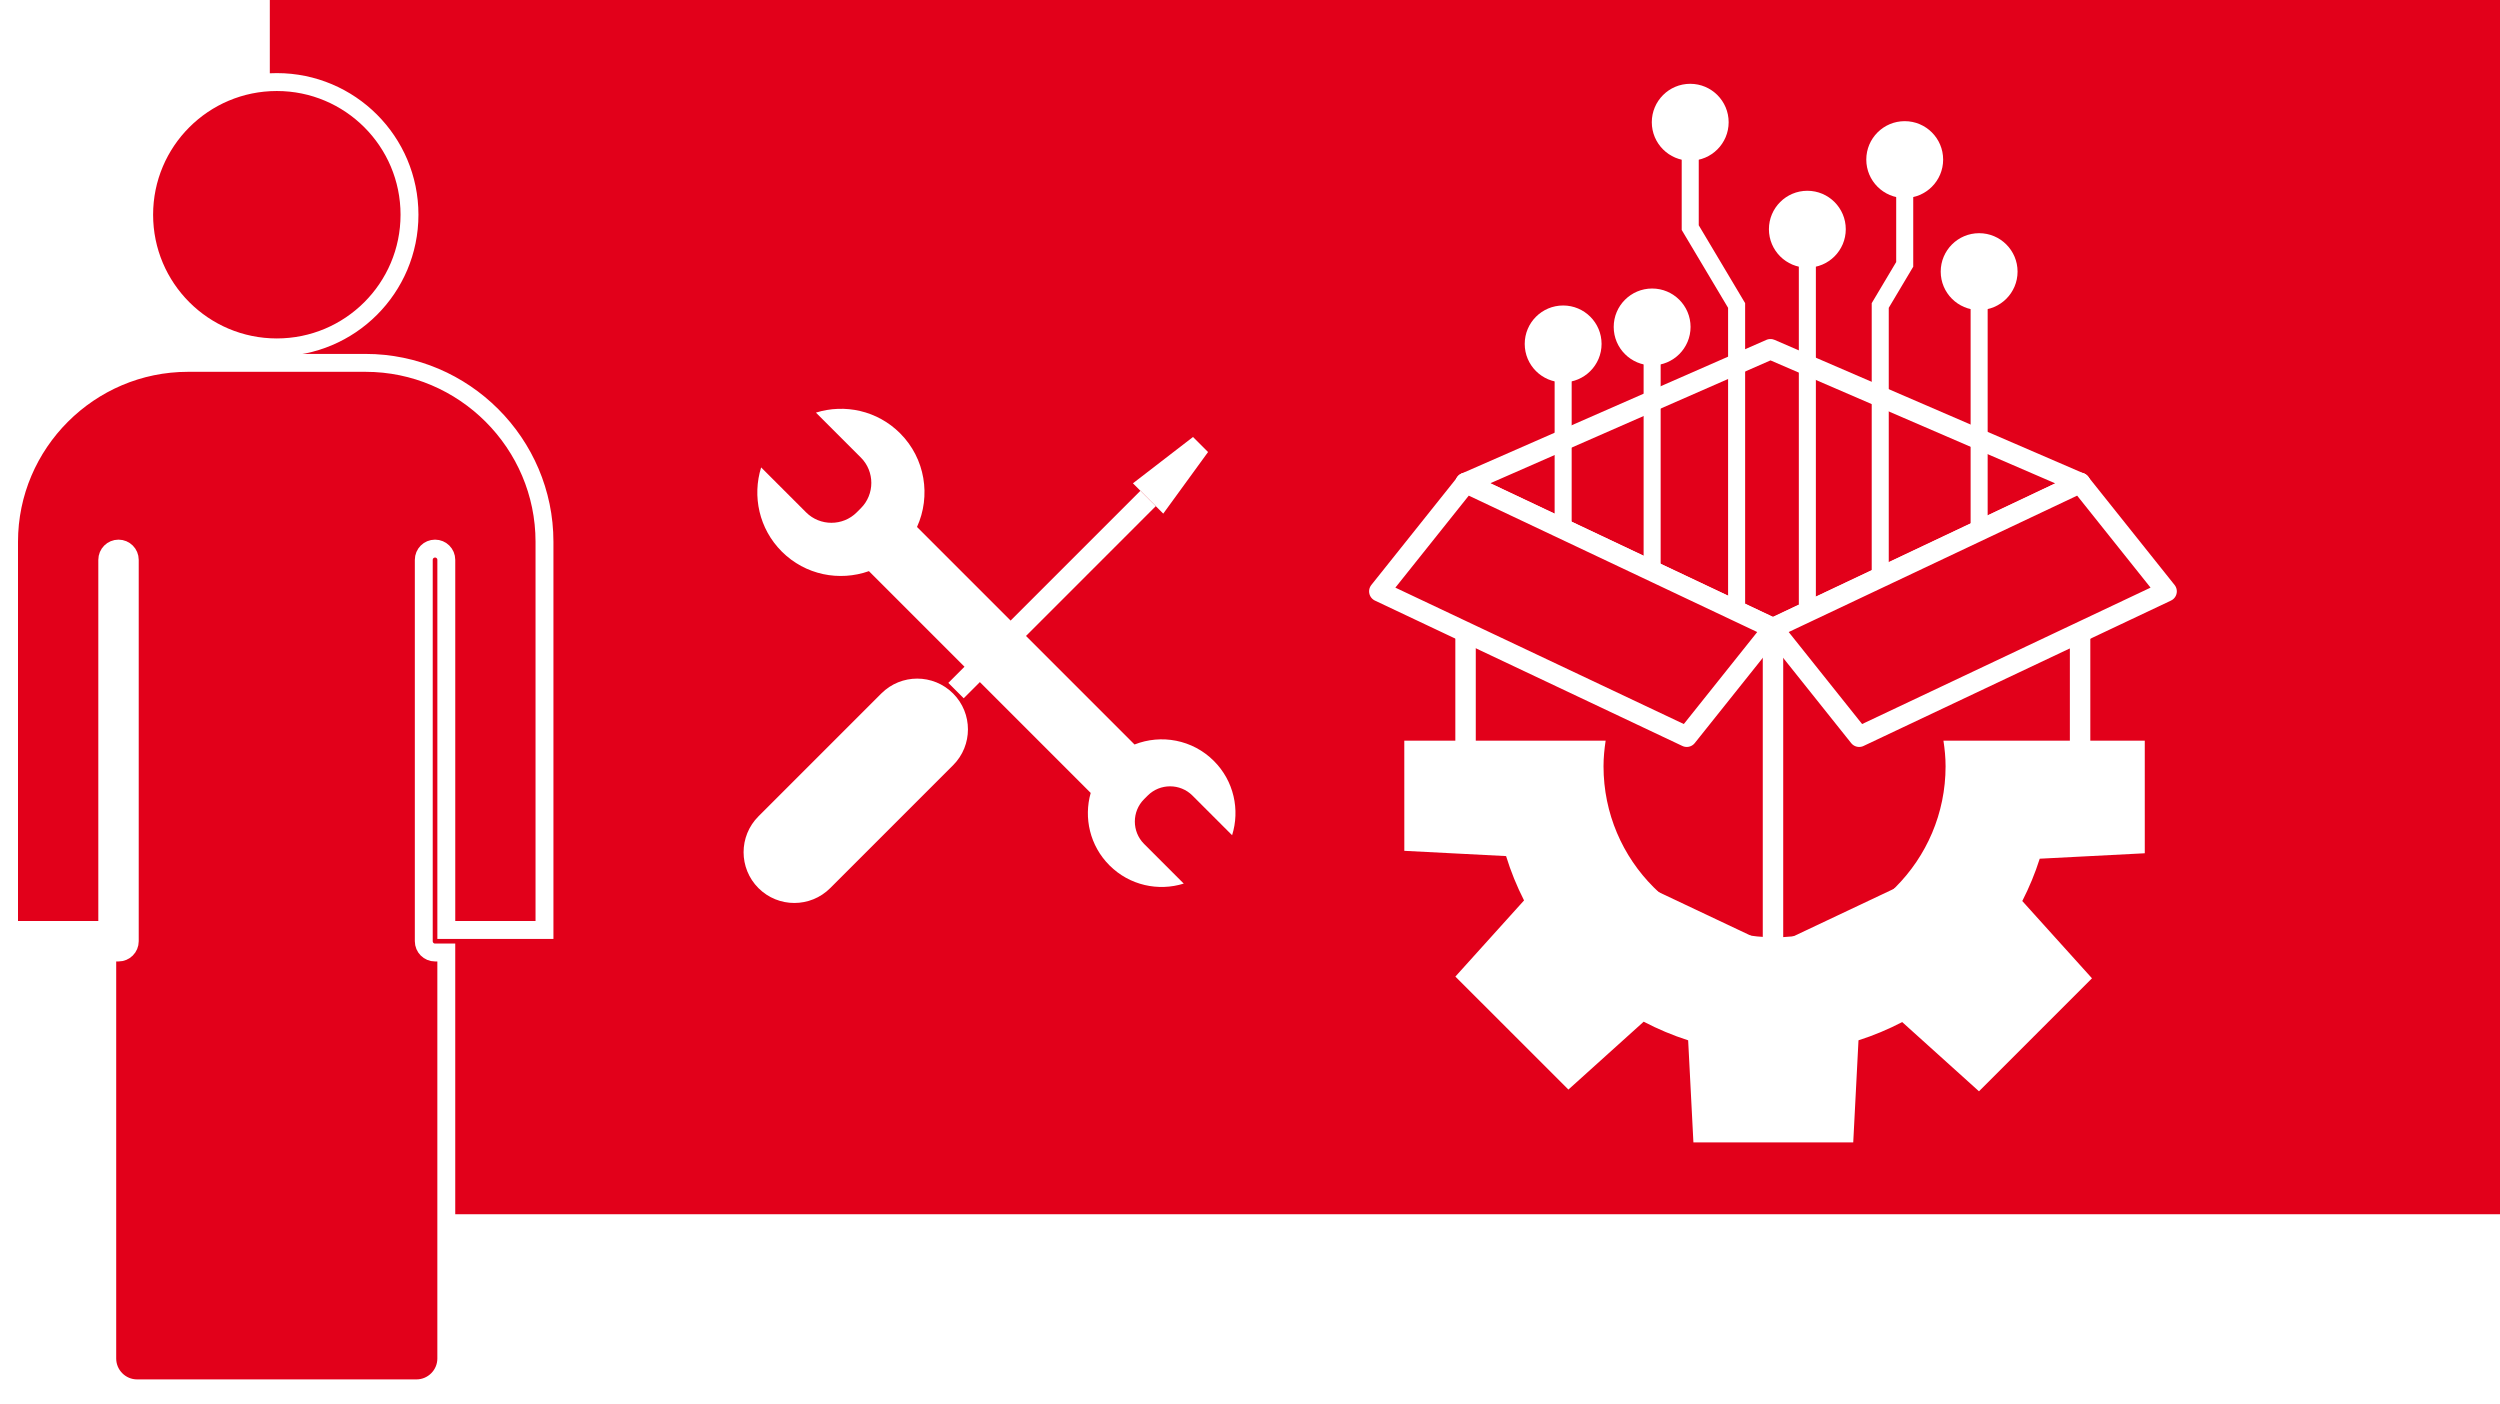 <?xml version="1.0" encoding="UTF-8"?>
<svg xmlns="http://www.w3.org/2000/svg" xmlns:xlink="http://www.w3.org/1999/xlink" xmlns:a="http://ns.adobe.com/AdobeSVGViewerExtensions/3.0/" version="1.1" x="0px" y="0px" width="1040px" height="584px" viewBox="0 1.422 1040 584" overflow="visible" xml:space="preserve">
<defs>
</defs>
<rect y="1.422" fill="#FFFFFF" width="1040" height="584.2"></rect>
<rect x="112.244" fill="#E2001A" width="927.756" height="506.544"></rect>
<polygon fill="#E2001A" stroke="#FFFFFF" stroke-width="8.504" stroke-linecap="round" stroke-linejoin="round" stroke-miterlimit="10" points="  865.318,339.247 737.423,399.725 737.423,262.804 865.318,202.326 "></polygon>
<polygon fill="#E2001A" stroke="#FFFFFF" stroke-width="8.504" stroke-linecap="round" stroke-linejoin="round" stroke-miterlimit="10" points="  609.67,339.247 737.565,399.725 737.565,262.804 609.67,202.326 "></polygon>
<polygon fill="#E2001A" stroke="#FFFFFF" stroke-width="8.504" stroke-linecap="round" stroke-linejoin="round" stroke-miterlimit="10" points="  736.519,146.707 865.318,202.326 737.565,262.804 609.67,202.326 "></polygon>
<polygon fill="#E2001A" stroke="#FFFFFF" stroke-width="8.504" stroke-linecap="round" stroke-linejoin="round" stroke-miterlimit="10" points="  901.307,247.425 773.411,307.902 737.423,262.804 865.318,202.326 "></polygon>
<polygon fill="#E2001A" stroke="#FFFFFF" stroke-width="8.504" stroke-linecap="round" stroke-linejoin="round" stroke-miterlimit="10" points="  573.796,247.425 701.69,307.902 737.68,262.804 609.784,202.326 "></polygon>
<path fill="#FFFFFF" d="M366.63,289.907l-51.116,51.116c-8.242,8.244-8.242,21.608,0,29.854c4.123,4.122,9.524,6.182,14.927,6.182  c5.404,0,10.807-2.06,14.929-6.182l51.115-51.116c8.243-8.245,8.243-21.61,0-29.854C388.24,281.662,374.875,281.662,366.63,289.907z  "></path>
<polygon fill="#FFFFFF" points="502.547,189.474 496.288,183.212 471.297,202.478 483.912,215.093 "></polygon>
<path fill="#FFFFFF" d="M504.975,317.976c-8.923-8.926-21.971-11.198-33.009-6.841l-45.153-45.157l53.991-53.991l-6.396-6.396  l-53.991,53.993l-38.941-38.942c5.819-12.823,3.497-28.438-7.048-38.983c-9.476-9.475-23.046-12.321-35.005-8.586l18.703,18.705  c5.793,5.794,5.793,15.271-0.003,21.061l-1.724,1.729c-5.796,5.79-15.275,5.789-21.067-0.005l-18.699-18.698  c-3.736,11.96-0.89,25.53,8.586,35.003c9.805,9.807,23.995,12.497,36.251,8.149l39.756,39.759l-6.724,6.724l6.396,6.396l6.724-6.725  l46.106,46.107c-2.946,10.366-0.351,21.975,7.811,30.137c8.364,8.365,20.342,10.877,30.9,7.58l-16.511-16.513  c-5.113-5.114-5.113-13.479,0.002-18.591l1.523-1.525c5.116-5.112,13.483-5.109,18.597,0.004l16.507,16.508  C515.854,338.317,513.339,326.337,504.975,317.976z"></path>
<path fill="#FFFFFF" d="M809.36,320.203c0,39.294-31.857,71.146-71.157,71.146c-39.284,0-71.137-31.852-71.137-71.146  c0-3.639,0.36-7.183,0.883-10.673h-83.763l0.012,45.837l42.333,2.186c1.962,6.405,4.484,12.563,7.473,18.448l-28.57,31.678  l47.021,47.004l31.318-28.239c5.882,3.079,12.066,5.685,18.499,7.749l2.188,42.458h66.489l2.186-42.458  c6.312-2.018,12.385-4.576,18.186-7.587l31.934,28.795l47.01-47.009l-28.993-32.148c2.877-5.621,5.319-11.496,7.257-17.6  l43.703-2.262l-0.005-46.852h-83.753C809.002,313.021,809.36,316.564,809.36,320.203z"></path>
<g>
	<g>
		
			<line fill="none" stroke="#FFFFFF" stroke-width="7.087" stroke-linecap="round" stroke-miterlimit="10" x1="650.269" y1="220.451" x2="650.269" y2="143.692"></line>
		<g>
			<circle fill="#FFFFFF" cx="650.269" cy="144.491" r="15.986"></circle>
		</g>
	</g>
</g>
<g>
	<g>
		
			<line fill="none" stroke="#FFFFFF" stroke-width="7.087" stroke-linecap="round" stroke-miterlimit="10" x1="751.858" y1="252.555" x2="751.858" y2="95.974"></line>
		<g>
			<circle fill="#FFFFFF" cx="751.858" cy="96.772" r="15.986"></circle>
		</g>
	</g>
</g>
<g>
	<g>
		<polyline fill="none" stroke="#FFFFFF" stroke-width="7.087" stroke-linecap="round" stroke-miterlimit="10" points="    722.429,255.114 722.429,128.505 703.134,96.109 703.134,51.471   "></polyline>
		<g>
			<circle fill="#FFFFFF" cx="703.134" cy="52.27" r="15.986"></circle>
		</g>
	</g>
</g>
<g>
	<g>
		<polyline fill="none" stroke="#FFFFFF" stroke-width="7.087" stroke-linecap="round" stroke-miterlimit="10" points="    782.178,241.07 782.178,128.505 792.362,111.397 792.362,67.013   "></polyline>
		<g>
			<circle fill="#FFFFFF" cx="792.362" cy="67.812" r="15.986"></circle>
		</g>
	</g>
</g>
<g>
	<g>
		
			<line fill="none" stroke="#FFFFFF" stroke-width="7.087" stroke-linecap="round" stroke-miterlimit="10" x1="823.321" y1="220.451" x2="823.321" y2="113.615"></line>
		<g>
			<circle fill="#FFFFFF" cx="823.321" cy="114.414" r="15.986"></circle>
		</g>
	</g>
</g>
<g>
	<g>
		
			<line fill="none" stroke="#FFFFFF" stroke-width="7.087" stroke-linecap="round" stroke-miterlimit="10" x1="687.288" y1="237.54" x2="687.288" y2="136.631"></line>
		<g>
			<circle fill="#FFFFFF" cx="687.288" cy="137.43" r="15.986"></circle>
		</g>
	</g>
</g>
<path fill="#E2001A" stroke="#FFFFFF" stroke-width="7.447" stroke-miterlimit="10" d="M170.349,90.748  c0,30.491-24.709,55.189-55.196,55.189c-30.476,0-55.184-24.698-55.184-55.189c0-30.475,24.708-55.189,55.184-55.189  C145.64,35.559,170.349,60.273,170.349,90.748z"></path>
<path fill="#E2001A" stroke="#FFFFFF" stroke-width="7.447" stroke-miterlimit="10" d="M180.982,397.666  c-2.594,0-4.691-2.094-4.691-4.695V234.324c0-2.595,2.098-4.688,4.691-4.688c2.589,0,4.682,2.093,4.682,4.688v153.969h40.841  V229.806v-3.011c0-40.931-33.492-74.419-74.423-74.419H78.188c-40.936,0-74.423,33.488-74.423,74.419v3.011v158.487h40.856V234.324  c0-2.595,2.091-4.688,4.688-4.688c2.575,0,4.677,2.093,4.677,4.688v158.646c0,2.602-2.102,4.695-4.677,4.695h-4.693V566.57  c0,6.818,5.569,12.407,12.403,12.407h116.234c6.823,0,12.405-5.589,12.405-12.407V397.666H180.982z"></path>
</svg>
